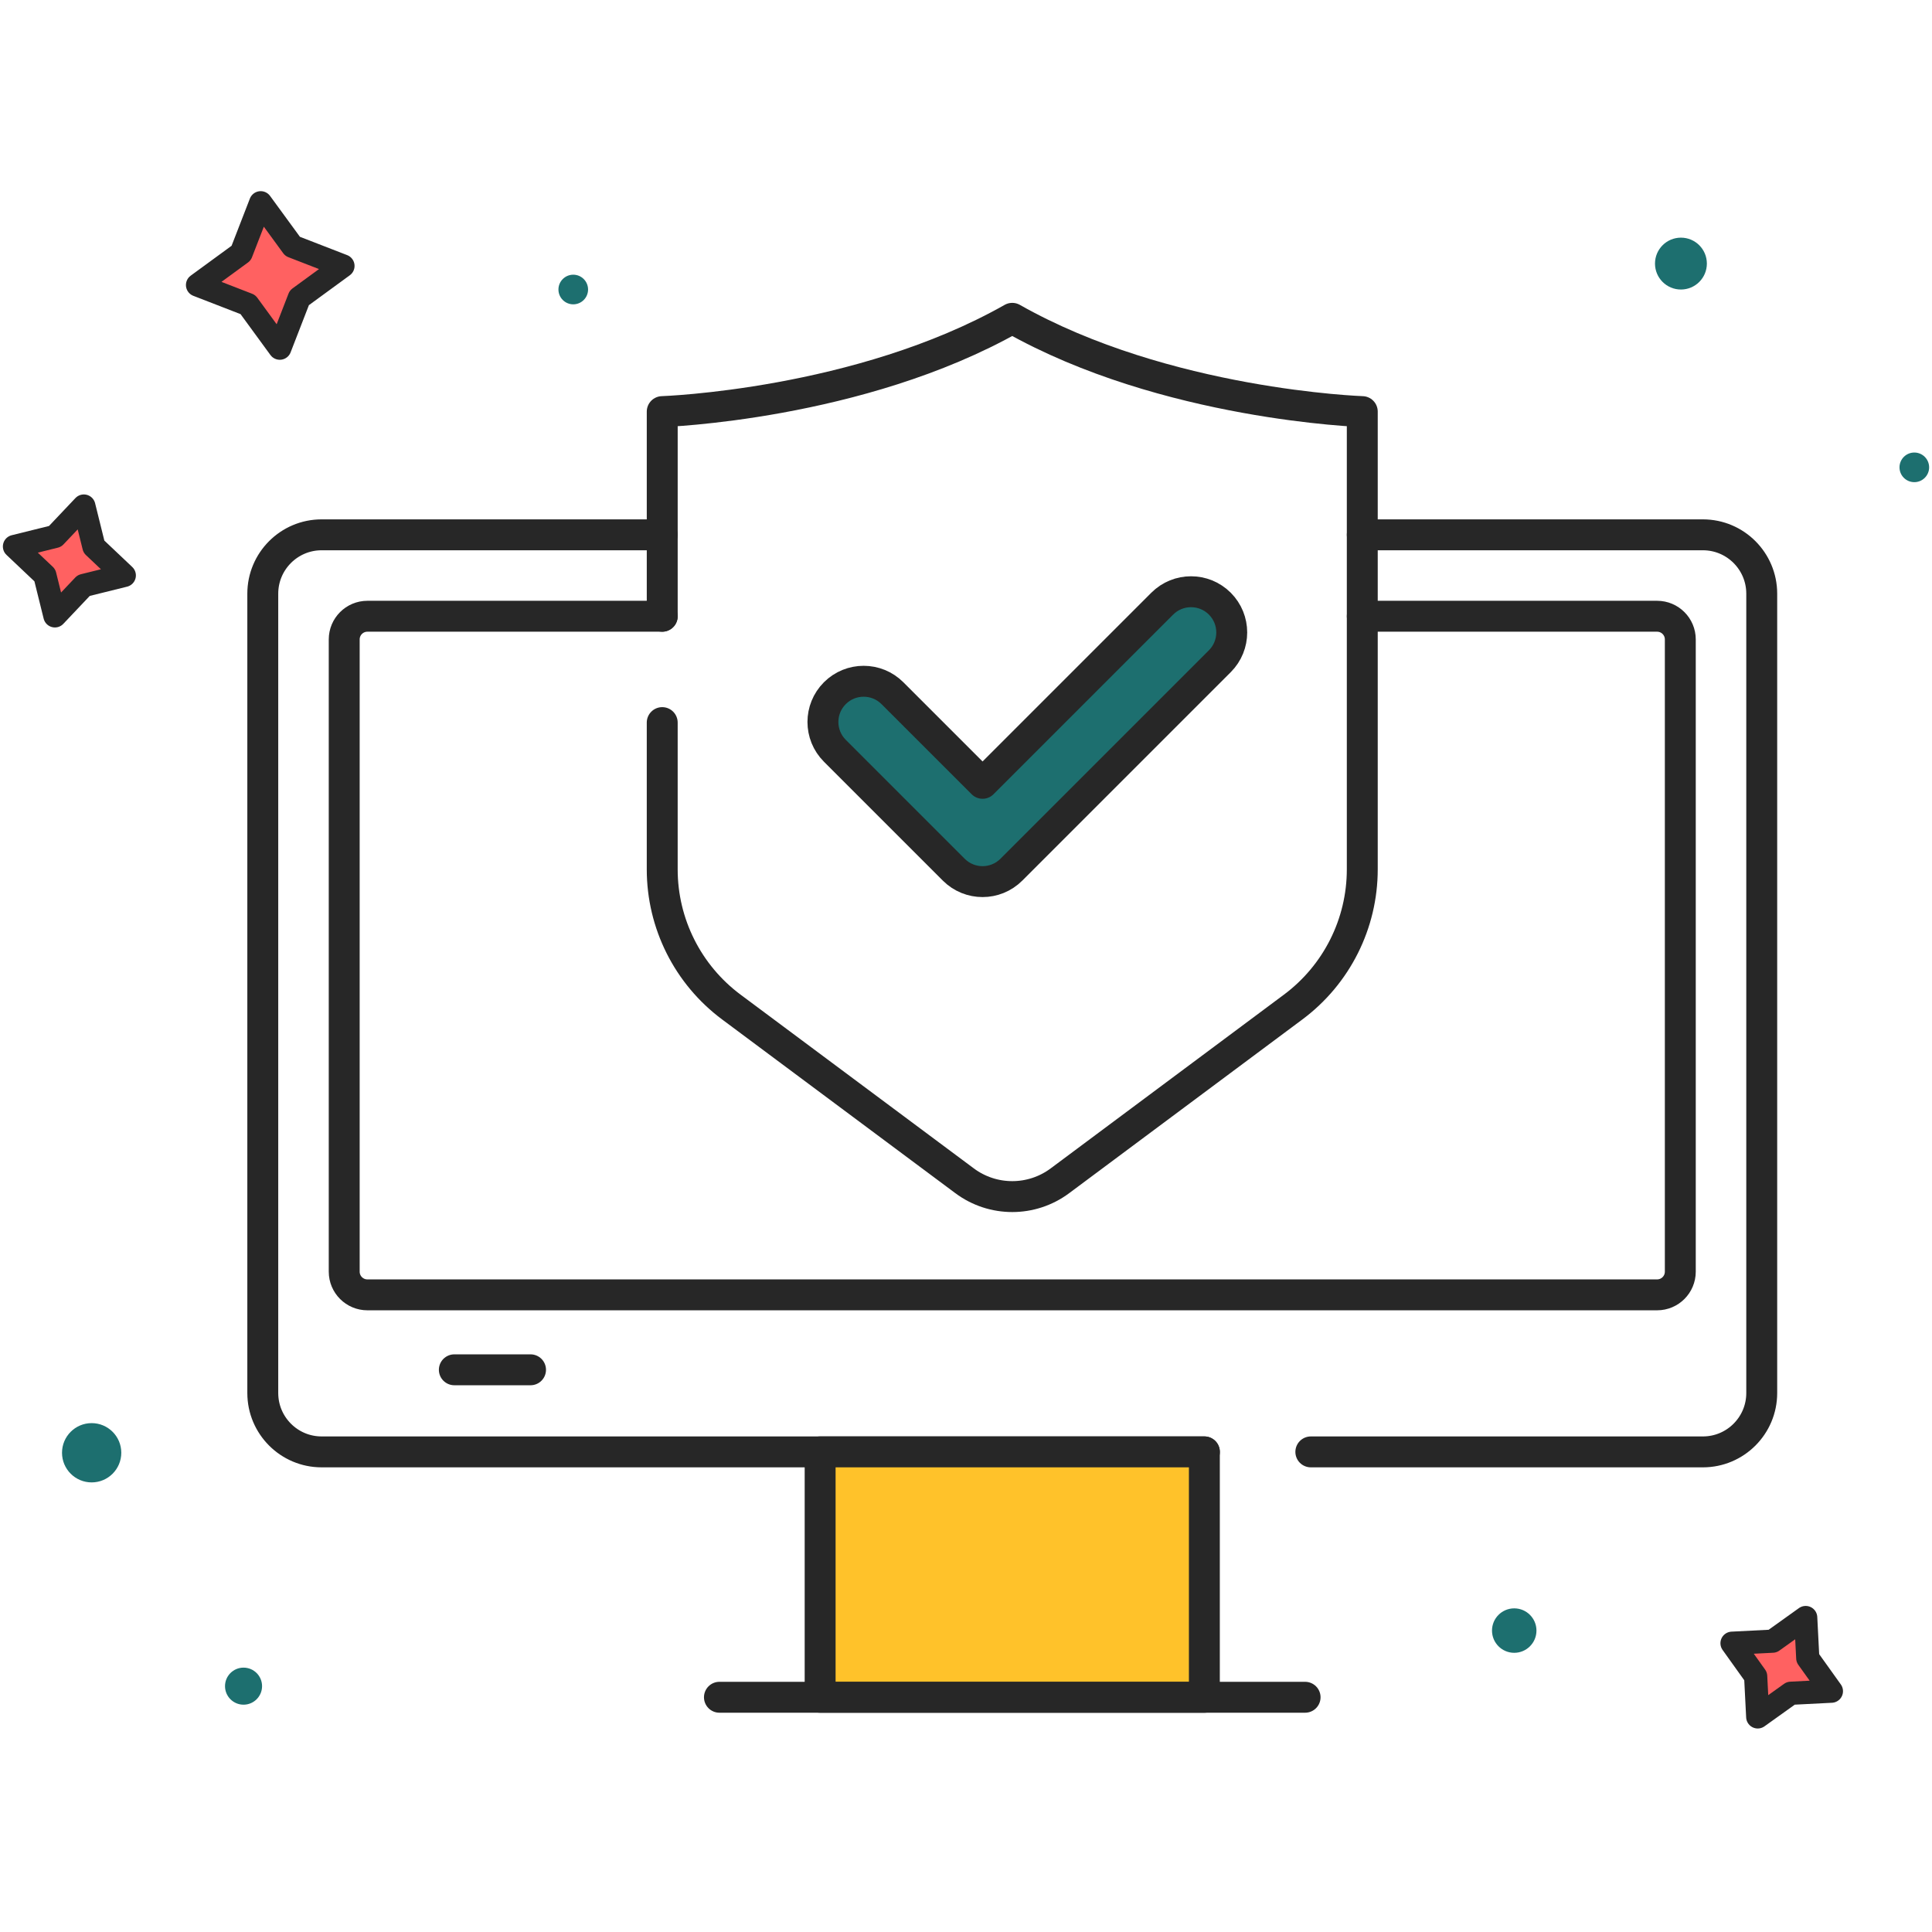 <?xml version="1.0" encoding="UTF-8"?> <svg xmlns="http://www.w3.org/2000/svg" width="250" height="250" viewBox="0 0 250 250" fill="none"><path d="M33.734 26.236L37.859 31.882L44.379 34.41L38.733 38.535L36.205 45.055L32.08 39.409L25.56 36.881L31.206 32.755L33.734 26.236Z" fill="#FF6161" stroke="#272727" stroke-width="3" stroke-linejoin="round"></path><path d="M10.85 65.481L12.152 70.737L16.084 74.459L10.828 75.761L7.106 79.693L5.804 74.438L1.872 70.715L7.127 69.413L10.85 65.481Z" fill="#FF6161" stroke="#272727" stroke-width="3" stroke-linejoin="round"></path><path d="M233.656 209.307L233.924 214.56L236.983 218.839L231.73 219.107L227.45 222.166L227.183 216.912L224.124 212.633L229.377 212.366L233.656 209.307Z" fill="#FF6161" stroke="#272727" stroke-width="3" stroke-linejoin="round"></path><path d="M155.85 187.874H41.618C37.415 187.874 34.004 184.463 34.004 180.256V76.823C34.004 72.616 37.415 69.205 41.618 69.205H85.691" stroke="#272727" stroke-width="4" stroke-miterlimit="10" stroke-linecap="round" stroke-linejoin="round"></path><path d="M176.281 69.205H220.354C224.557 69.205 227.968 72.616 227.968 76.823V180.256C227.968 184.463 224.557 187.874 220.354 187.874H169.621" stroke="#272727" stroke-width="4" stroke-miterlimit="10" stroke-linecap="round" stroke-linejoin="round"></path><path d="M176.281 79.742H214.431C216.087 79.742 217.431 81.085 217.431 82.742V164.553C217.431 166.21 216.087 167.553 214.431 167.553H47.541C45.884 167.553 44.541 166.21 44.541 164.553V82.742C44.541 81.085 45.884 79.742 47.541 79.742H85.691" stroke="#272727" stroke-width="4" stroke-miterlimit="10" stroke-linecap="round" stroke-linejoin="round"></path><path d="M155.844 187.873H106.125V219.626H155.844V187.873Z" fill="#FFC22A" stroke="#272727" stroke-width="4" stroke-miterlimit="10" stroke-linecap="round" stroke-linejoin="round"></path><path d="M58.791 177.251H68.651" stroke="#272727" stroke-width="4" stroke-miterlimit="10" stroke-linecap="round" stroke-linejoin="round"></path><path d="M168.879 219.625H93.094" stroke="#272727" stroke-width="4" stroke-miterlimit="10" stroke-linecap="round" stroke-linejoin="round"></path><path d="M85.691 93.504V112.498C85.691 119.514 89.006 126.118 94.633 130.309L124.819 152.795C128.477 155.52 133.492 155.52 137.151 152.795L167.337 130.309C172.963 126.118 176.278 119.514 176.278 112.498V53.261C176.278 53.261 150.803 52.419 130.985 41.191C111.167 52.419 85.692 53.261 85.692 53.261V79.742" stroke="#272727" stroke-width="4" stroke-miterlimit="10" stroke-linecap="round" stroke-linejoin="round"></path><path d="M127.144 114.081C125.795 114.081 124.447 113.567 123.418 112.538L108.029 97.149C105.972 95.091 105.972 91.756 108.029 89.698C110.087 87.641 113.423 87.641 115.48 89.698L127.144 101.361L150.392 78.113C152.45 76.055 155.785 76.055 157.844 78.113C159.901 80.17 159.901 83.506 157.844 85.564L130.869 112.538C129.84 113.566 128.492 114.081 127.144 114.081Z" fill="#1D6F6F" stroke="#272727" stroke-width="4" stroke-miterlimit="10" stroke-linecap="round" stroke-linejoin="round"></path><circle cx="217.512" cy="34.108" r="3.356" fill="#1D6F6F"></circle><circle cx="11.86" cy="187.987" r="3.835" fill="#1D6F6F"></circle><circle cx="247.712" cy="60.474" r="1.917" fill="#1D6F6F"></circle><circle cx="31.514" cy="218.188" r="2.397" fill="#1D6F6F"></circle><circle cx="74.179" cy="37.463" r="1.917" fill="#1D6F6F"></circle><circle cx="195.941" cy="210.997" r="2.876" fill="#1D6F6F"></circle></svg> 